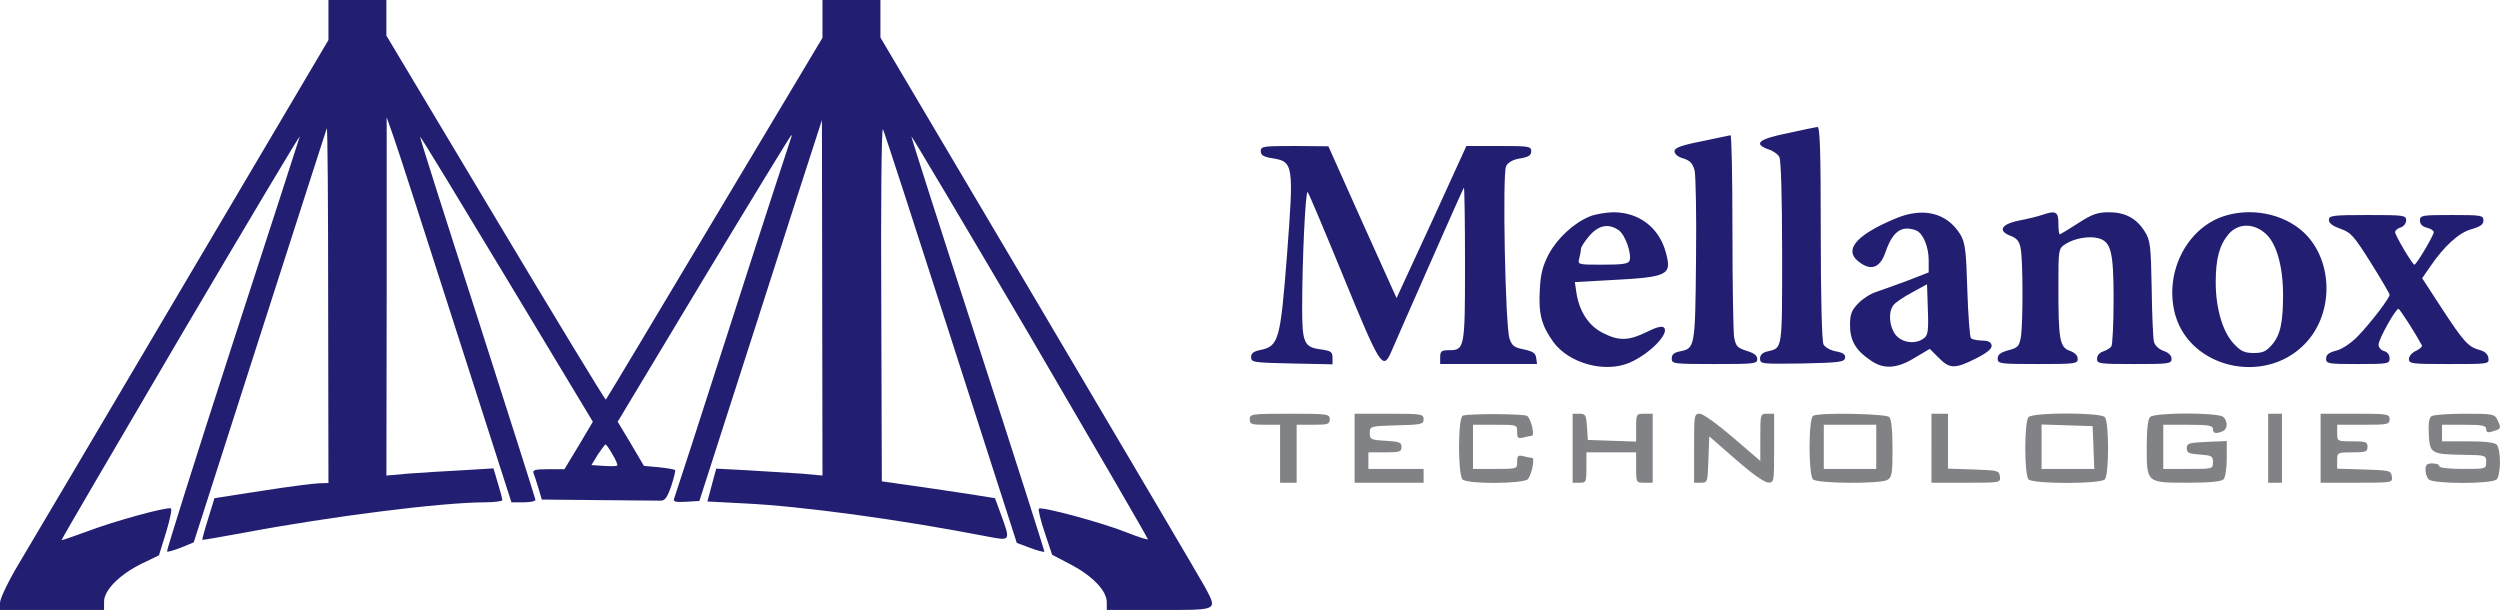 <svg id="Layer_1" xmlns="http://www.w3.org/2000/svg" viewBox="0 0 905.8 221"><style>.st0{fill:#221f73}.st1{fill:#818285}</style><path class="st0" d="M119 7.3v7.2l-52.6 89c-28.9 49-55.7 94.2-59.5 100.6C3 210.6 0 216.9 0 218.4v2.6h37.7v-3c0-4.2 5.7-9.9 13.7-13.8l6.2-3 2.6-8.4c1.4-4.6 2.2-8.5 1.7-8.6-1.5-.6-20.5 4.6-30.2 8.3-5 1.8-9.2 3.3-9.4 3.2-.1-.2 19.4-33.5 43.3-74.2 24-40.7 43.3-73.1 43-72-.3 1.1-11.4 35.3-24.6 75.9-13.2 40.7-23.7 74.2-23.5 74.4.2.3 2.5-.4 5.1-1.4l4.6-1.9L94.1 122c13.2-41 24.1-75 24.3-75.5.3-.6.5 28.1.5 63.7l.1 64.8-3.2.1c-1.8 0-11.1 1.2-20.7 2.7l-17.4 2.7-2.3 7.5c-1.3 4.1-2.2 7.5-2.1 7.6.1.1 7-1.1 15.2-2.6 31.3-5.9 71.7-11 87.2-11 3.4 0 6.3-.4 6.3-.8 0-.5-.7-3.2-1.6-6.1l-1.6-5.4-11.6.7c-6.4.3-15.2.9-19.4 1.2l-7.8.7.1-64.9V42.5l2.4 6.8c1.4 3.8 11.5 35.2 22.6 69.8l20.2 62.9h4.4c2.4 0 4.3-.4 4.3-.9 0-.4-9.5-30.2-21-66.1-11.6-35.9-21-65.4-20.8-65.5.2-.1 14.3 23.1 31.4 51.5l31.2 51.8-5.1 8.6-5.2 8.6h-5.8c-4.7 0-5.8.3-5.4 1.4.3.8 1.1 3.2 1.8 5.5l1.2 4.1 20.4.2c11.1.1 21.3.2 22.5.2 1.7.1 2.5-1 4-5.3 1-3 1.6-5.6 1.4-5.8s-2.8-.7-5.8-1l-5.5-.5-4.7-8-4.8-8 31.2-51.9C272.2 72.4 286.5 49 286.7 49c.2 0 .2.3 0 .7-.2.5-9.8 29.8-21.2 65.3s-21 65.1-21.3 65.8c-.3 1 .7 1.2 4.4 1l4.8-.3 20.1-62.5c11-34.4 21-65.4 22.2-69l2.1-6.5.1 64.4.1 64.4-7.7-.7c-4.3-.3-13-.8-19.3-1.2l-11.5-.6-1.6 5.9-1.6 6 13.4.7c20.8 1 56.2 5.8 88.1 12 8.4 1.6 8.4 1.7 4.9-7.9l-2.2-6-5-.8c-2.7-.5-12-1.8-20.5-3.1l-15.5-2.2-.2-64.4c-.2-35.5.1-63.9.6-63.2.4.7 11.5 34.8 24.6 75.6l23.9 74.3 4.8 1.8c2.7 1 5 1.6 5.2 1.4.1-.2-10.7-34.1-24.1-75.3-13.4-41.2-24.2-75-24.1-75.2.2-.1 19.6 32.6 43.2 72.7 23.5 40.2 42.7 73.2 42.5 73.3-.2.2-3.7-.9-7.7-2.5-8.7-3.5-30.9-9.5-31.8-8.6-.3.3.6 4.2 2.1 8.6l2.7 8.1 6.9 3.6c7.9 4.2 12.9 9.5 12.9 13.6v2.8h19c21.6 0 21.1.3 16.7-8.1-1.3-2.4-28.3-48.2-60-101.8L319 13.6V0h-21v13.7l-39.1 65.4c-21.5 36-39.2 65.6-39.4 65.7-.2.2-18.2-29.4-39.9-65.7L140 12.9V0h-21v7.3zm102.9 157.3c1.2 2 2 3.8 1.7 4.1-.2.2-2.4.3-4.9.1l-4.4-.3 2.3-3.8c1.4-2 2.6-3.7 2.8-3.7.2 0 1.4 1.6 2.5 3.6zM647.5 48.3c-10.4 2.1-12.3 3.8-6.8 5.8 1.7.5 3.5 1.8 4 2.8.6 1.1 1 15.2 1 34.8 0 35.3.2 34.3-5.2 35.6-1.9.4-2.8 1.3-2.8 2.6 0 2 .6 2 15.2 1.8 13.4-.3 15.3-.5 15.6-2 .2-1.2-.6-1.9-3.3-2.4-1.9-.3-4-1.5-4.5-2.5-.6-1-1-17.3-1-40.3 0-30.3-.3-38.6-1.2-38.5-.7.1-5.7 1.1-11 2.3zM616.5 51.2c-7.6 1.5-9.8 2.4-9.8 3.6 0 1 1.3 2.1 3.2 2.6 2.5.8 3.4 1.8 4.1 4.4.4 1.9.7 16.5.5 32.6-.3 31.6-.4 31.8-5.8 32.9-2.1.4-3 1.1-3 2.6 0 1.9.6 2 15.5 2 14.4 0 15.5-.1 15.5-1.8 0-1.3-1.2-2.2-3.9-3-3.4-1.1-3.9-1.7-4.5-5-.3-2-.6-19.3-.6-38.5 0-19.1-.3-34.6-.7-34.6-.5.1-5.2 1.1-10.5 2.2zM456.8 54.8c0 1.4 1 2 3.9 2.5 8 1.2 8.1 2.1 5.6 35.1-2.4 30.9-3 33-9.6 34.4-2.5.5-3.4 1.2-3.4 2.6 0 1.9.9 2 14.8 2.3l14.7.3v-2.4c0-2.1-.6-2.5-4.2-3-6.1-.8-6.8-2.3-6.8-15.1 0-17.2 1.2-42.8 2-41.9.4.4 6.3 14.4 13.1 31 12.9 31.5 14.1 33.5 16.9 27.5.6-1.5 6.8-15.5 13.7-31.2 6.9-15.7 12.7-28.7 12.9-28.9.2-.2.4 12.2.4 27.7 0 30.9-.1 31.2-6.1 31.2-2.4 0-2.9.4-2.9 2.5v2.5h35.1l-.3-2.2c-.2-1.7-1.2-2.4-4.5-3.1-3.5-.7-4.3-1.3-5.2-4-1.5-4.9-2.6-59.8-1.2-62.4.7-1.4 2.5-2.4 5.1-2.8 3-.5 4-1.1 4-2.6 0-1.8-.8-1.9-11.7-1.9h-11.8l-12.6 27.6L506 108l-12.4-27.5L481.3 53l-12.3-.1c-11.4 0-12.2.1-12.2 1.9zM575.8 78.5c-5.7 2.4-11.5 7.8-14.6 13.5-2.2 4.2-3 7-3.3 13-.5 8.7.6 12.9 4.9 18.9 5.6 7.7 18.5 11.3 27.4 7.6 7.4-3.1 14.8-10.7 12.7-12.8-.7-.7-2.7-.2-6.3 1.6-6.5 3.2-10.1 3.3-15.9.3-5-2.5-8.4-7.6-9.5-14.3l-.6-4.1 12.8-.7c21.1-1.1 22.4-1.8 20.2-9.9-2.4-9.1-9.7-14.7-19.1-14.7-2.8.1-6.7.7-8.7 1.6zm10.7 4.9c2.4 1.7 4.8 8.7 3.9 11.1-.4 1.1-2.8 1.4-9.7 1.4-9 0-9.1 0-8.5-2.3.3-1.2.6-2.7.6-3.4 0-.7 1.4-2.8 3.1-4.8 3.4-3.9 6.9-4.5 10.6-2zM686.7 79.2c-15 6.3-19.2 11.9-12.3 16.3 3.9 2.6 7 1.2 8.8-4.3 2.6-7.4 5.8-9.7 11.1-7.7 2.4 1 4.5 5.8 4.5 10.8v4.4l-7.7 3c-4.3 1.6-9.4 3.4-11.4 4.1-2 .6-4.9 2.5-6.5 4.2-2.4 2.5-2.9 3.9-2.9 7.9 0 5.5 2.1 9.1 7.5 12.7 4.7 3.3 9.5 3 16-1l5.4-3.2 3.2 3.2c4 4.1 5.9 4.1 13.5.3 4.3-2.2 5.9-3.6 5.7-4.8-.2-1.2-1.3-1.7-3.5-1.7-1.8-.1-3.6-.4-4-.9-.4-.4-1-8.3-1.3-17.4-.4-14.3-.8-17.2-2.5-20.1-4.8-7.9-13.5-10.1-23.6-5.8zm10.3 43.4c-3 2.3-7.9 1.6-10.2-1.3-2.3-3-2.7-8.2-.8-10.7.6-.9 3.7-3 6.7-4.6l5.5-3 .3 9.2c.3 7.8 0 9.4-1.5 10.4zM739.8 77.9c-1.4.5-5.1 1.4-8.2 2-6.6 1.3-7.9 3.8-3 5.6 2.1.8 3.1 2 3.5 4.4.9 4.1.9 27.3.1 32.2-.6 3.4-1.1 3.9-4.5 4.8-2.9.8-3.9 1.6-3.9 3 0 1.9.8 2 14.5 2 13.6 0 14.5-.1 14.5-1.9 0-1.2-1.1-2.3-2.9-2.9-3.6-1.3-4.1-4-4.1-22.8 0-14.1 0-14.2 2.6-15.9 3.1-2 8.4-3 11.8-2.1 4.7 1.2 5.6 4.9 5.6 22.3 0 8.7-.4 16.3-.8 16.9-.4.6-1.7 1.4-2.9 1.8-1.4.4-2.3 1.5-2.3 2.7 0 1.8.8 1.9 13.5 1.9 12.6 0 13.5-.1 13.5-1.9 0-1.2-1.1-2.3-3-2.9-1.8-.7-3.1-2-3.4-3.4-.3-1.3-.7-10-.8-19.3-.3-15.5-.5-17.3-2.5-20.5-3-4.8-7.1-7-13-7-4.1 0-6.1.7-11.2 4-3.4 2.2-6.4 4-6.6 4-.3 0-.5-1.8-.5-4 0-4.3-1-4.7-6-3zM805.2 78.5c-13.5 4.8-21.2 21.1-17 35.8 5.6 19.1 32.1 25.2 46.6 10.6 10.9-10.8 10.8-30.4-.1-40.7-7.4-6.9-19.5-9.2-29.5-5.7zm15.5 6c4 3.4 6.4 11.5 6.5 21.9 0 10.4-.9 14.8-4 18.5-2.1 2.4-3.3 3-6.6 3s-4.7-.6-7.3-3.4c-4-4.3-6.5-12.8-6.5-22.2 0-8.5 1.3-13.4 4.6-17.4 3.4-4 8.9-4.2 13.3-.4z"/><path class="st0" d="M843.8 79.7c0 1.2 1.4 2.2 4.2 3.2 3.8 1.3 4.9 2.6 11 12.3 3.7 5.9 6.8 11.2 6.8 11.6 0 1.2-6.7 10-11.4 14.9-2.4 2.5-5.6 4.7-7.8 5.3-2.8.7-3.8 1.5-3.8 2.9 0 1.9.7 2 11.5 2 11 0 11.5-.1 11.5-2.1 0-1.2-.8-2.3-2-2.6-1.1-.3-2-1.3-2-2.3 0-2 6.1-12.9 7.2-13 .5 0 6 8.6 8.5 13.2.2.5-.7 1.3-2.1 2-1.4.6-2.6 1.9-2.6 3 0 1.7 1.1 1.8 14.6 1.8 14.4 0 14.5 0 14.2-2.2-.2-1.4-1.3-2.4-3.2-2.9-4.1-1.1-5.8-3-13.7-15.1l-7.1-10.9 2.9-4.2c5.1-7.5 10.5-12.4 15.1-13.6 3.1-.9 4.2-1.7 4.2-3.1 0-1.9-.7-2-11.5-2s-11.5.1-11.5 2c0 1.3.9 2.2 2.5 2.6 1.4.3 2.5 1.1 2.5 1.6 0 1.2-6.3 11.8-7 11.8s-7-10.6-7-11.8c0-.6.9-1.4 2-1.7 1.1-.3 2-1.5 2-2.6 0-1.8-.8-1.9-14-1.9-12.8 0-14 .2-14 1.8z"/><path class="st1" d="M452.8 151.9c0 1.8.7 2 5.5 2h5.5v21h6v-21h6c5.3 0 6-.2 6-2 0-1.9-.7-2-14.5-2s-14.5.1-14.5 2zM490.8 162.4v12.5h25v-5h-20v-6h6c5.3 0 6-.2 6-2 0-1.6-.8-1.9-5.7-2.2-5.4-.3-5.8-.5-5.8-2.8 0-2.5.1-2.5 9.8-2.8 8.9-.2 9.7-.4 9.7-2.2 0-1.9-.7-2-12.5-2h-12.5v12.5zM530 150.6c-1.8.7-1.8 21.4-.1 23.1 1.8 1.8 22.2 1.6 23.7-.1 1.4-1.8 2.6-7.7 1.5-7.7-.5 0-1.9-.3-3.1-.6-2-.5-2.3-.2-2.3 2 0 2.6 0 2.6-8 2.6h-8v-16h8c8 0 8 0 8 2.6 0 2.2.3 2.5 2.3 2 1.2-.3 2.6-.6 3-.6 1.2 0-.3-6.3-1.7-7.2-1.1-.8-21.3-.9-23.3-.1zM569.8 162.4v12.5h2.5c2.4 0 2.5-.3 2.5-5.5v-5.5h18v5.5c0 5.4 0 5.5 3 5.5h3v-25h-3c-2.9 0-3 .1-3 5v5.1l-8.7-.3-8.8-.3-.3-4.8c-.3-4.2-.5-4.7-2.8-4.7h-2.4v12.5zM613.8 162.4v12.5h2.5c2.4 0 2.4-.2 2.7-8.4l.3-8.4 9.5 8.3c5.7 5 10.4 8.4 11.8 8.4 2.2.1 2.2-.1 2.2-12.4v-12.5h-2.5c-2.5 0-2.5.1-2.5 8.6v8.5l-9.9-8.5c-5.6-4.8-10.9-8.6-12-8.6-2.1 0-2.1.5-2.1 12.5zM657 150.6c-1.8.7-1.8 21.4-.1 23.1 1.5 1.5 24.1 1.7 26.9.2 1.7-1 1.9-2.2 1.9-11.3 0-6.7-.4-10.7-1.2-11.5-1.2-1.2-24.7-1.7-27.5-.5zm22.8 11.3v8h-19v-16h19v8zM699.8 162.4v12.5h12.6c12.4 0 12.5 0 12.2-2.3-.3-2.1-.8-2.2-9.5-2.5l-9.3-.3v-19.9h-6v12.5zM735 151.1c-1.6 1.6-1.6 21 0 22.6 1.7 1.7 25.9 1.7 27.6 0 1.6-1.6 1.6-21 0-22.6-1.8-1.7-25.9-1.7-27.6 0zm23.5 11l.3 7.8h-19.1v-16.1l9.3.3 9.2.3.3 7.7zM779 151.1c-.8.8-1.2 4.7-1.2 10.9 0 13-.1 12.9 14.9 12.9 7.8 0 12.1-.4 12.9-1.2.7-.7 1.2-3.9 1.2-7.5v-6.4l-7.2.3c-6.5.3-7.3.5-7.3 2.3 0 1.7.8 2 4.8 2.3 4.2.3 4.7.5 4.7 2.8 0 2.4-.1 2.4-9 2.4h-9v-16h9c7.3 0 9 .3 9 1.5 0 1.6.9 1.9 3.4.9 1.9-.7 2.1-3.5.4-5.2s-24.9-1.7-26.6 0zM821.8 162.4v12.5h5v-25h-5v12.5zM840.8 162.4v12.5h13.1c13 0 13 0 12.7-2.3-.3-2.1-.8-2.2-10-2.5l-9.8-.3v-2.9c0-3 .1-3 5.5-3 4.8 0 5.5-.2 5.5-2s-.7-2-5.5-2c-5.4 0-5.5 0-5.5-3v-3h9.5c8.8 0 9.5-.1 9.5-2s-.7-2-12.5-2h-12.5v12.5zM881 150.8c-.9.5-1.2 2.6-1 6.7.4 6.9.8 7.1 13.1 7.3 7.5.1 7.7.2 7.7 2.6 0 2.5-.1 2.5-8.5 2.5-5 0-8.5-.4-8.5-1s-1.1-1-2.5-1c-1.9 0-2.5.5-2.5 2.3 0 1.3.5 2.8 1.2 3.5 1.7 1.7 22.9 1.7 24.6 0 .7-.7 1.2-3.5 1.2-6.3s-.5-5.6-1.2-6.3c-.8-.8-4.6-1.2-10.5-1.2h-9.3v-6h8c6.6 0 8 .3 8 1.6 0 1.1.6 1.4 2.3.8 3.1-.9 3.2-1.1 1.9-3.9-1.1-2.4-1.4-2.5-11.9-2.5-6.1 0-11.4.4-12.1.9z"/></svg>
